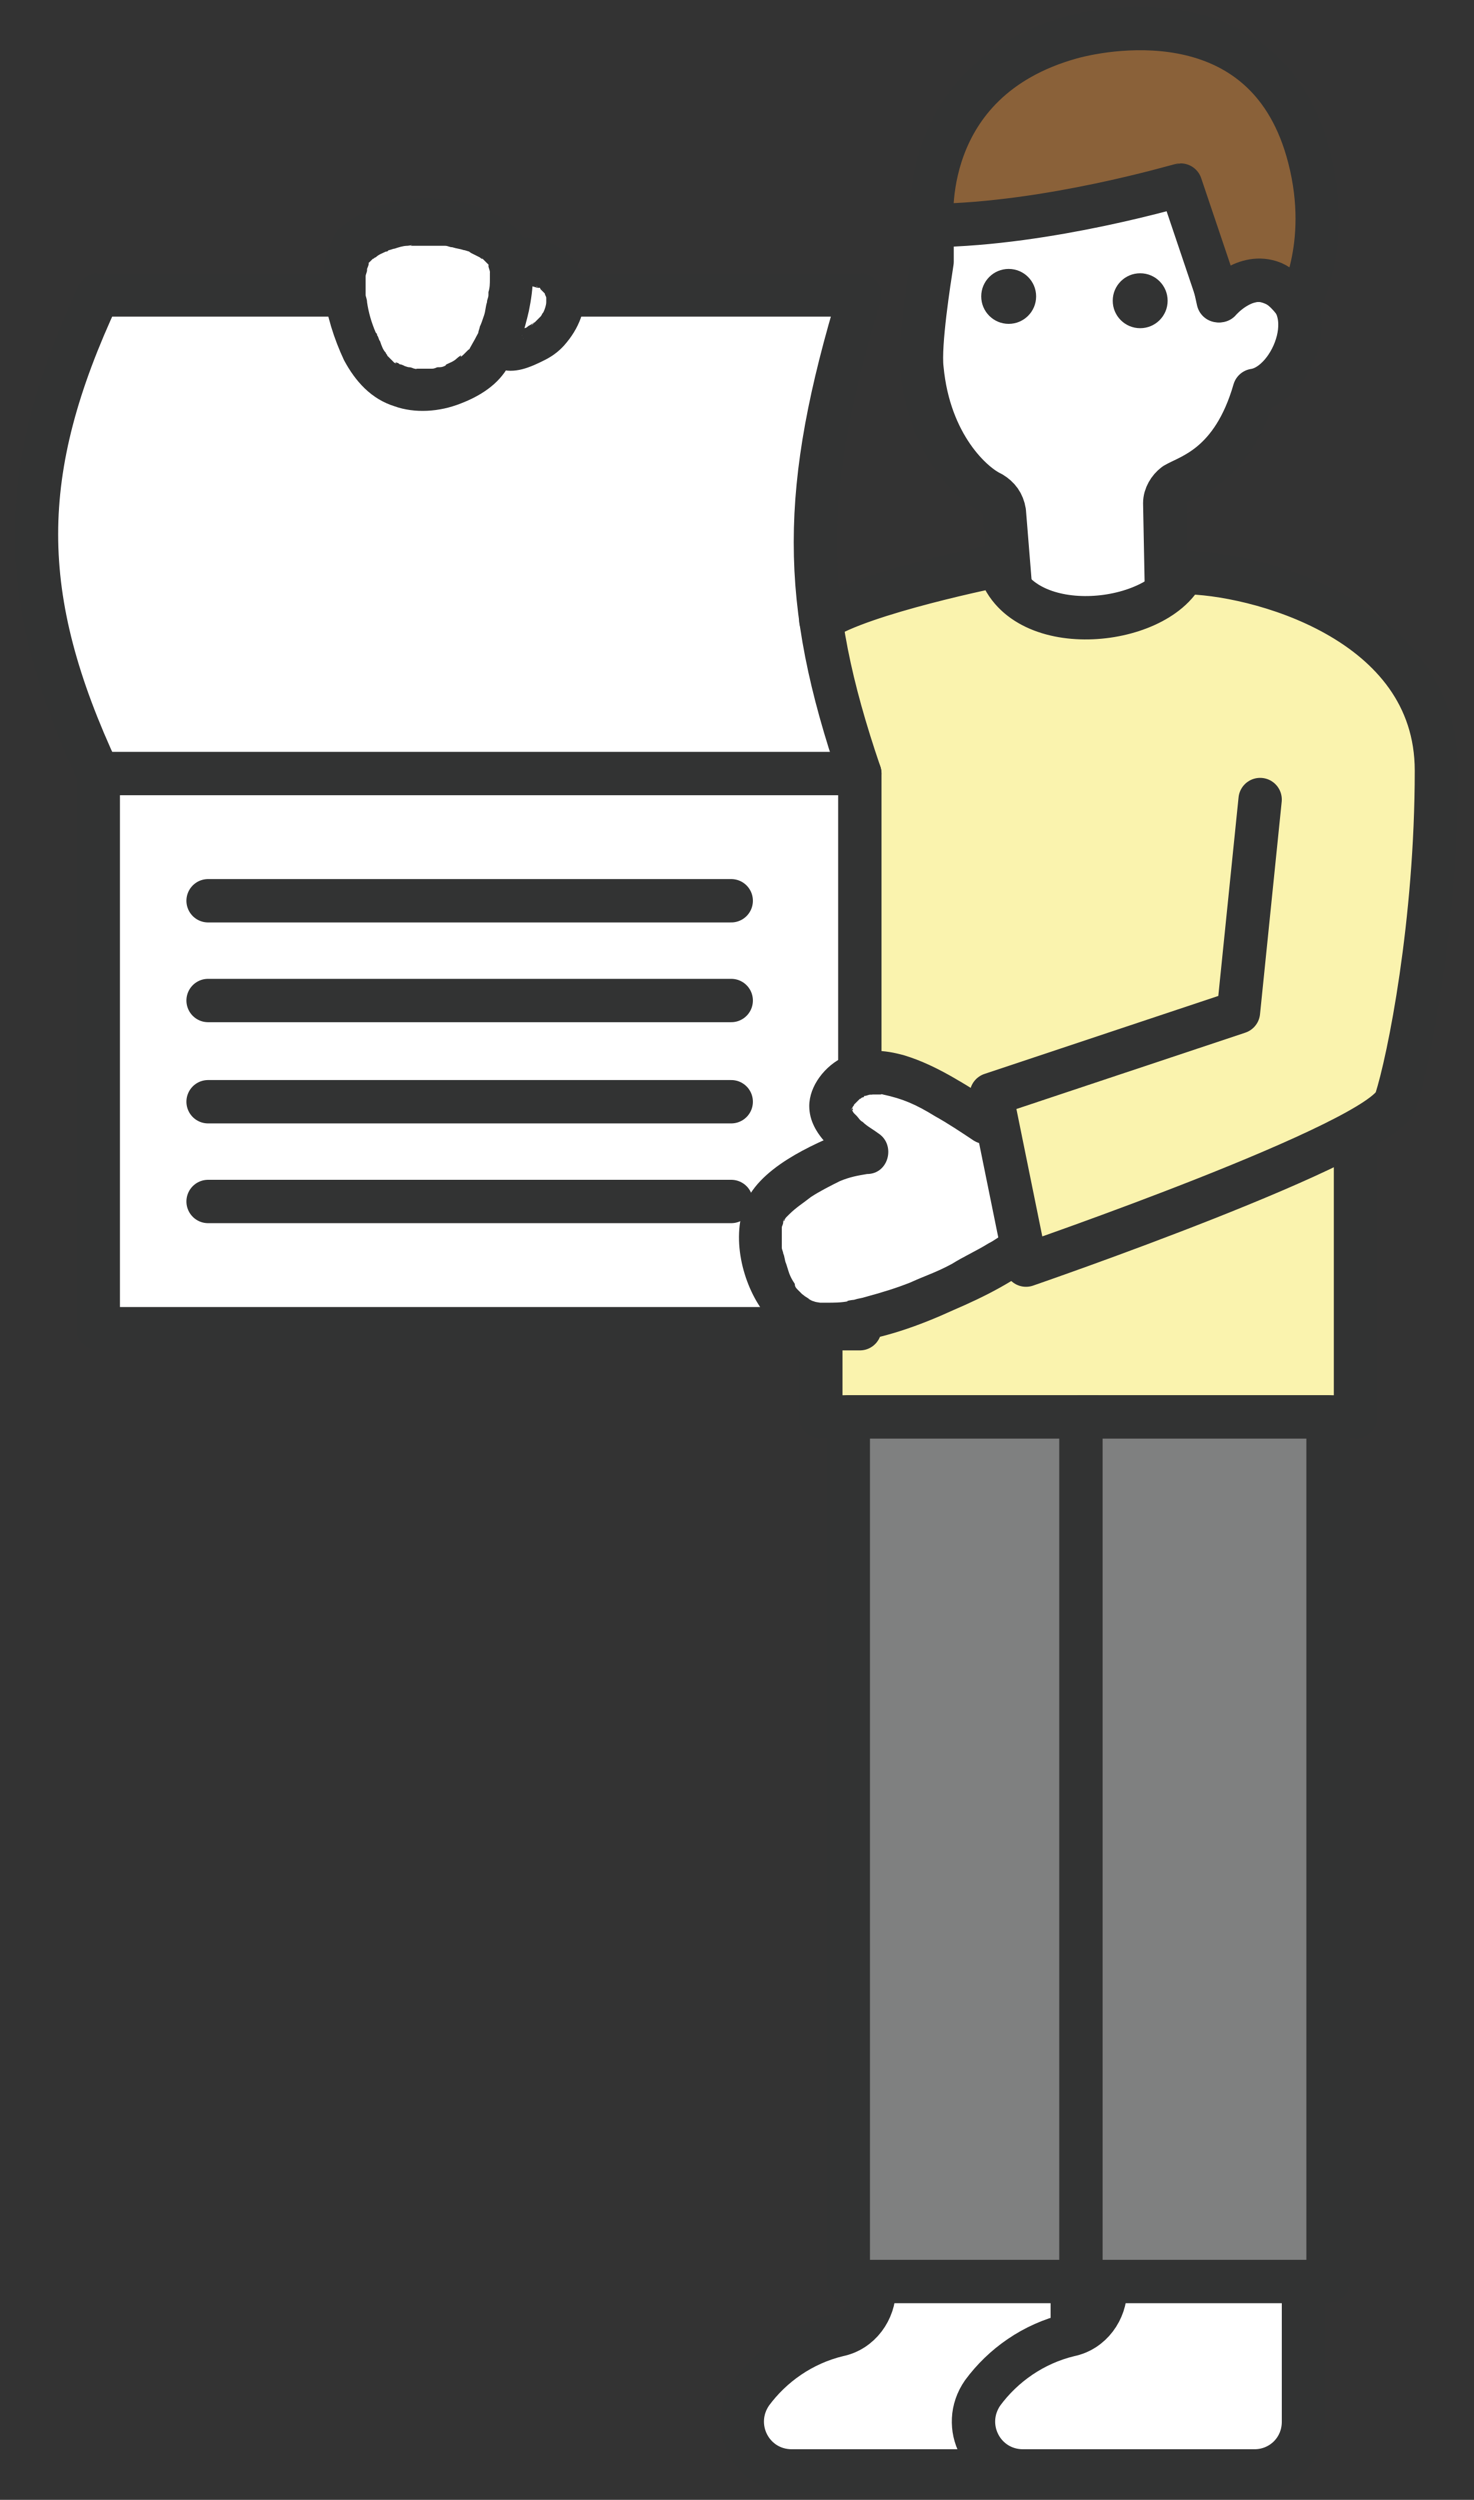 <?xml version="1.0" encoding="utf-8"?>
<!-- Generator: Adobe Illustrator 24.0.0, SVG Export Plug-In . SVG Version: 6.00 Build 0)  -->
<svg version="1.1" id="レイヤー_1" xmlns="http://www.w3.org/2000/svg" xmlns:xlink="http://www.w3.org/1999/xlink" x="0px"
	 y="0px" width="102px" height="172.9px" viewBox="0 0 102 172.9" style="enable-background:new 0 0 102 172.9;"
	 xml:space="preserve">
<rect x="0" y="0" width="102" height="172.9" fill="#333333" stroke="none"/>
<style type="text/css">
	.st0{fill:#FAF3AE;}
	.st1{fill:#FAF3AE;stroke:#323333;stroke-width:3;stroke-linecap:round;stroke-linejoin:round;stroke-miterlimit:10;}
	.st2{fill:#FFFFFF;stroke:#323333;stroke-width:3;stroke-linecap:round;stroke-linejoin:round;stroke-miterlimit:10;}
	.st3{fill:#8A6139;stroke:#323333;stroke-width:3;stroke-linecap:round;stroke-linejoin:round;stroke-miterlimit:10;}
	.st4{fill:#323333;}
	.st5{fill:none;stroke:#323333;stroke-width:3;stroke-linecap:round;stroke-linejoin:round;stroke-miterlimit:10;}
	.st6{fill:#FFFFFF;}
	.st7{fill:#7F8080;stroke:#323333;stroke-width:3;stroke-linecap:round;stroke-linejoin:round;stroke-miterlimit:10;}
</style>
<g>
	<polyline class="st0" points="56.8,42.9 56.8,98 93.8,98 93.8,46.4 	"/>
	<polyline class="st1" points="56.8,82.8 56.8,98 93.8,98 93.8,77.7 	"/>
	<path class="st2" d="M82.5,12.7l1.8,8.1c0,0,1.6-1.9,3.5-1.3c4,1.3,1.7,7.1-1,7.5c-1.5,5.2-4.5,5.9-5.5,6.5
		c-0.4,0.3-0.7,0.8-0.7,1.3l0.2,10.2l-10.5,0.3l-0.8-9.9c-0.1-0.6-0.4-1-0.9-1.3c-1.3-0.6-4.3-3.3-4.8-8.6c-0.2-1.7,0.5-6.1,0.7-7.4
		l0-2.5"/>
	<path class="st3" d="M64.5,15.6c0,0-1.1-10,9.6-13C77,1.8,87.8,0,90.6,10.9c1.6,6.2-0.8,10.3-0.8,10.3s-0.9-1.4-1.9-1.7
		c-1.9-0.6-3.5,1.3-3.5,1.3l-2.7-8C81.6,12.8,72.6,15.5,64.5,15.6z"/>
	<circle class="st4" cx="78.9" cy="20.8" r="1.9"/>
	<circle class="st4" cx="69.8" cy="20.5" r="1.9"/>
	<path class="st2" d="M60.5,158.3V99.9h13.7v67.6c0,1.9-1.5,3.4-3.4,3.4l0,0H60.5h-5.7c-2.8,0-4.4-3.1-2.8-5.4c1.4-1.9,3.5-3.4,6-4
		C59.5,161.2,60.5,159.8,60.5,158.3z"/>
	<path class="st2" d="M76.5,158.3V99.9h13.7v67.6c0,1.9-1.5,3.4-3.4,3.4h0H76.5h-5.7c-2.8,0-4.4-3.1-2.8-5.4c1.4-1.9,3.5-3.4,6-4
		C75.5,161.2,76.5,159.8,76.5,158.3z"/>
	<g>
		<path class="st2" d="M59.5,53.5v38.4H6.8V53.5c-5.7-12.2-5.7-20.9,0-33.1c17.6,0,35.1,0,52.7,0C55.4,33.9,55.4,41.5,59.5,53.5z"/>
	</g>
	<line class="st2" x1="6.8" y1="53.5" x2="59.5" y2="53.5"/>
	<g>
		<line class="st5" x1="14.4" y1="62.3" x2="50.6" y2="62.3"/>
		<line class="st5" x1="14.4" y1="69.2" x2="50.6" y2="69.2"/>
		<line class="st5" x1="14.4" y1="76.2" x2="50.6" y2="76.2"/>
		<line class="st5" x1="14.4" y1="83.1" x2="50.6" y2="83.1"/>
	</g>
	<g>
		<path class="st6" d="M36,18.2c4.6,0,3.4,4.6,1.1,5.7c-1.8,0.9-2,0.5-2.3,0C33.7,21.6,36,18.2,36,18.2z"/>
		<g>
			<path class="st4" d="M36,19.7c0.2,0,0.4,0,0.6,0c0.3,0-0.3-0.1-0.1,0c0.1,0,0.2,0,0.3,0.1c0.1,0,0.3,0.1,0.4,0.1
				c0.3,0.1-0.3-0.2-0.1-0.1c0.1,0,0.1,0.1,0.2,0.1c0.1,0,0.1,0.1,0.2,0.1c0,0,0.1,0.1,0.1,0.1c0,0-0.3-0.3-0.2-0.1
				c0.1,0.1,0.2,0.2,0.3,0.3c0.1,0.1-0.2-0.4-0.1-0.1c0,0,0.1,0.1,0.1,0.1c0,0,0,0.1,0.1,0.1c0.1,0.2-0.1-0.4-0.1-0.1
				c0,0.1,0.1,0.2,0.1,0.3c0,0.2,0,0.4,0-0.2c0,0.1,0,0.1,0,0.2c0,0.1,0,0.2,0,0.3c0,0.1,0,0.1,0,0.2c0,0,0.1-0.5,0-0.3
				c0,0,0,0.1,0,0.1c0,0.2-0.1,0.5-0.2,0.7c0.2-0.4,0.1-0.2,0,0c-0.1,0.1-0.1,0.2-0.2,0.3c0,0-0.1,0.1-0.1,0.1c0,0,0,0,0,0.1
				c-0.1,0.2,0.2-0.2,0.1-0.2c-0.1,0.1-0.2,0.2-0.3,0.3c-0.1,0.1-0.2,0.2-0.2,0.2c-0.1,0.1-0.3,0.2,0.1-0.1c-0.1,0-0.1,0.1-0.2,0.1
				c-0.1,0.1-0.2,0.1-0.3,0.2c-0.1,0.1-0.2,0.1-0.3,0.1c0,0-0.2,0.1-0.2,0.1c0-0.1,0.3-0.1,0.1,0c-0.2,0.1-0.3,0.1-0.5,0.1
				c0,0-0.1,0-0.1,0c-0.2,0,0.4,0,0.2,0c-0.1,0-0.1,0-0.2,0c-0.1,0,0.5,0.1,0.2,0c-0.1-0.1,0.4,0.2,0.2,0.1
				c-0.1-0.1,0.4,0.3,0.2,0.2c-0.2-0.2,0.2,0.3,0.1,0.2c0-0.1-0.1-0.1-0.1-0.2c0,0-0.1-0.1-0.1-0.2c0,0,0.1,0.4,0.1,0.2
				c0-0.1,0-0.1-0.1-0.2c0-0.1,0-0.2-0.1-0.2c0,0,0-0.1,0-0.1c0-0.2,0.1,0.3,0,0.2c-0.1-0.1,0-0.5,0-0.6c0-0.1,0-0.2,0-0.3
				c0-0.1,0-0.4,0-0.1c0,0.3,0,0,0-0.1c0-0.1,0-0.2,0.1-0.3c0.1-0.4,0.2-0.8,0.4-1.1c0-0.1,0.1-0.4,0-0.1c-0.1,0.3,0,0,0-0.1
				c0.1-0.1,0.1-0.3,0.2-0.4c0.2-0.3,0.3-0.6,0.5-0.9c0.4-0.7,0.2-1.7-0.5-2.1c-0.8-0.4-1.6-0.2-2.1,0.5c-0.6,1-1.1,2.1-1.4,3.2
				c-0.2,1-0.3,2-0.1,3c0.2,0.8,0.7,1.7,1.5,2c1.1,0.4,2.2-0.1,3.2-0.6c0.6-0.3,1.1-0.7,1.5-1.2c1-1.2,1.5-2.7,1.2-4.3
				c-0.2-0.9-0.8-1.7-1.6-2.2c-0.9-0.6-2-0.8-3-0.8c-0.8,0-1.5,0.7-1.5,1.5C34.5,19,35.1,19.6,36,19.7z"/>
		</g>
	</g>
	<g>
		<path class="st6" d="M24.6,17c2.7-2.6,8.9-2.1,10.4,0.3c1.3,2-0.5,6.8-1.3,7.6c-1.8,2-5.8,3-8,0C24.4,23.2,23,18.5,24.6,17z"/>
		<g>
			<path class="st4" d="M25.6,18.1c0.1-0.1,0.2-0.2,0.3-0.3c0.1-0.1-0.1,0-0.1,0.1c0.1,0,0.1-0.1,0.2-0.1c0.2-0.2,0.5-0.3,0.7-0.4
				c0.2-0.1,0,0,0,0c0.1,0,0.1,0,0.2-0.1c0.1,0,0.3-0.1,0.4-0.1c0.3-0.1,0.6-0.2,0.9-0.2c0.1,0,0.5-0.1,0.2,0c0.1,0,0.3,0,0.4,0
				c0.3,0,0.6,0,1,0c0.3,0,0.6,0,0.8,0c0.1,0,0.2,0,0.3,0c0,0-0.3,0-0.1,0c0.2,0,0.3,0.1,0.5,0.1c0.3,0.1,0.5,0.1,0.8,0.2
				c0.1,0,0.3,0.1,0.4,0.1c0,0,0.2,0.1,0,0c-0.2-0.1,0.1,0.1,0.1,0.1c0.2,0.1,0.4,0.2,0.6,0.3c0.1,0.1,0.3,0.2,0.1,0
				c0.1,0.1,0.2,0.2,0.3,0.3c0.1,0.1,0.1,0.1,0.2,0.2c-0.3-0.3-0.1-0.1,0,0c0.2,0.3,0-0.2,0,0.1c0,0.1,0.1,0.3,0.1,0.4
				c0.1,0.3,0-0.3,0,0.1c0,0.1,0,0.3,0,0.4c0,0.3,0,0.6-0.1,0.9c0-0.3,0,0.1,0,0.2c0,0.2-0.1,0.3-0.1,0.5c-0.1,0.3-0.1,0.6-0.2,0.9
				c-0.1,0.3-0.2,0.6-0.3,0.8c0,0.1-0.1,0.3-0.1,0.4c-0.1,0.3,0.1-0.2-0.1,0.2c-0.2,0.4-0.4,0.7-0.6,1.1c0,0,0.3-0.3,0-0.1
				c-0.1,0.1-0.2,0.2-0.3,0.3c0,0-0.3,0.3-0.2,0.1c0.1-0.1-0.2,0.1-0.3,0.2c-0.2,0.2-0.5,0.3-0.7,0.4c-0.2,0.1,0.1,0,0.1,0
				c-0.1,0-0.2,0.1-0.2,0.1c-0.2,0.1-0.3,0.1-0.5,0.1c-0.1,0-0.2,0.1-0.4,0.1c-0.1,0-0.2,0-0.2,0c0,0,0.3,0,0.1,0
				c-0.3,0-0.6,0-0.9,0c-0.3,0,0.2,0.1-0.2,0c-0.1,0-0.2-0.1-0.4-0.1c-0.1,0-0.3-0.1-0.4-0.1c0.3,0.1-0.1-0.1-0.2-0.1
				c-0.1,0-0.1-0.1-0.2-0.1c0,0-0.2-0.1-0.1,0c0.1,0.1,0,0-0.1,0c-0.1-0.1-0.1-0.1-0.2-0.2c-0.1-0.1-0.2-0.2-0.3-0.3
				c-0.2-0.2-0.1-0.1,0,0c0-0.1-0.1-0.1-0.1-0.2c-0.2-0.2-0.3-0.5-0.4-0.8c-0.1-0.1-0.1-0.3-0.2-0.4c0-0.1-0.1-0.3,0,0
				c0-0.1-0.1-0.2-0.1-0.2c-0.3-0.7-0.5-1.4-0.6-2.1c0-0.2-0.1-0.4-0.1-0.5c0,0,0-0.2,0-0.1c0,0.2,0-0.2,0-0.2c0-0.3,0-0.6,0-0.9
				c0-0.1,0-0.2,0-0.2c0-0.2-0.1,0.2,0,0.1c0-0.1,0.1-0.3,0.1-0.4c0.1-0.3-0.1,0.2,0-0.1C25.7,17.9,25.3,18.4,25.6,18.1
				c0.6-0.6,0.6-1.5,0-2.1c-0.6-0.6-1.6-0.6-2.1,0c-1.1,1.1-1.2,2.7-1.1,4.2c0.2,1.6,0.7,3.2,1.4,4.7c0.8,1.5,1.9,2.7,3.5,3.2
				c1.4,0.5,3.1,0.4,4.6-0.2c1.3-0.5,2.6-1.3,3.3-2.6c0.7-1.1,1.1-2.5,1.4-3.8c0.3-1.5,0.5-3.2-0.2-4.7c-0.6-1.3-2-2-3.3-2.5
				c-3.1-1.1-7.2-0.7-9.7,1.6c-0.6,0.6-0.6,1.6,0,2.1C24.1,18.7,25,18.6,25.6,18.1z"/>
		</g>
	</g>
	<rect x="58.7" y="98" class="st7" width="17.1" height="59.8"/>
	<rect x="74.8" y="98" class="st7" width="17.1" height="59.8"/>
	<g>
		<path class="st6" d="M71.1,86c-2.3,2-12.6,7.1-16,4.8c-2.3-1.6-3.2-6.4-1.6-8c1.6-1.6,4.6-3.3,6.6-3.3c-2.8-1.9-3.4-3.1-1.8-4.7
			c2.5-2.5,8.2,1.7,9.7,2.6"/>
		<g>
			<path class="st4" d="M70,84.9c-0.1,0-0.1,0.1-0.2,0.1c-0.2,0.2,0.3-0.2,0.1,0c-0.1,0.1-0.2,0.2-0.4,0.3c-0.3,0.2-0.7,0.5-1.1,0.7
				c-0.8,0.5-1.7,0.9-2.5,1.4c-1.1,0.6-1.8,0.8-2.9,1.3c-1,0.4-2,0.7-3.1,1c-0.3,0.1-0.5,0.1-0.8,0.2c-0.1,0-0.7,0.1-0.4,0.1
				c-0.5,0.1-1,0.1-1.5,0.1c-0.2,0-0.4,0-0.6,0c0.4,0-0.1,0-0.3-0.1c-0.1,0-0.6-0.3-0.2-0.1c-0.2-0.1-0.3-0.2-0.5-0.3
				c0.3,0.2-0.1-0.1-0.1-0.1c-0.1-0.1-0.2-0.2-0.3-0.3c0,0-0.2-0.2,0,0c-0.1-0.1-0.2-0.2-0.2-0.4c-0.4-0.6-0.4-0.8-0.6-1.4
				c-0.1-0.2-0.1-0.5-0.2-0.7c0-0.1-0.1-0.3-0.1-0.4c0,0.3,0,0,0-0.1c0-0.3,0-0.5,0-0.8c0-0.1,0-0.3,0-0.4c0,0.3,0,0,0-0.1
				c0-0.1,0.1-0.2,0.1-0.4c0-0.1,0.1-0.2,0.1-0.2c-0.1,0.2-0.1,0.2,0,0.1c0-0.1,0.1-0.2,0.1-0.2c0.1-0.1,0.1-0.1,0,0
				c0.1-0.1,0.1-0.1,0.2-0.2c0.5-0.5,1-0.8,1.5-1.2c0.6-0.4,1.4-0.8,2-1.1c0.7-0.3,1.3-0.4,1.9-0.5c1.5,0,2-2,0.8-2.8
				c-0.4-0.3-0.8-0.5-1.1-0.8c-0.2-0.1-0.3-0.3-0.4-0.4c-0.1-0.1-0.1-0.1-0.2-0.2c0.1,0.1,0.1,0.1,0,0c-0.1-0.1-0.1-0.2-0.2-0.3
				c0.2,0.3,0.1-0.3,0,0.1c0-0.3-0.1-0.1,0,0c0-0.1,0-0.1,0.1-0.2c-0.1,0.2-0.1,0.2,0,0c0-0.1,0.1-0.1,0.1-0.2c-0.1,0.1-0.1,0.1,0,0
				c0.1-0.1,0.2-0.2,0.4-0.4c0.1-0.1,0.1-0.1,0,0c0.1,0,0.1-0.1,0.2-0.1c0,0,0.1,0,0.1-0.1c-0.2,0.1-0.2,0.1,0,0
				c0.2,0,0.3-0.1,0.5-0.1c-0.4,0.1,0,0,0.1,0c0.2,0,0.3,0,0.5,0c0.3,0-0.2-0.1,0.2,0c1.4,0.3,2.3,0.7,3.6,1.5
				c0.9,0.5,1.8,1.1,2.7,1.7c1.7,1,3.2-1.6,1.5-2.6c-2-1.2-4-2.6-6.3-3.3c-1.4-0.4-2.8-0.5-4.2,0.1c-1.3,0.6-2.4,2-2.4,3.4
				c0,2,2,3.4,3.4,4.4c0.3-0.9,0.5-1.9,0.8-2.8c-1.6,0-3.2,0.7-4.7,1.5c-1.3,0.7-2.8,1.7-3.6,3c-1.4,2.3-0.7,5.7,0.7,7.8
				c0.7,1.1,1.6,1.9,2.8,2.3c1,0.3,2.1,0.3,3.1,0.2c2.6-0.3,5.1-1.2,7.5-2.3c2.1-0.9,4.3-2,6.1-3.5c0.6-0.5,0.5-1.6,0-2.1
				C71.5,84.3,70.6,84.4,70,84.9L70,84.9z"/>
		</g>
	</g>
	<path class="st1" d="M87.2,55.3L85.7,70l-17.1,5.7L71,87.5c0,0,24.7-8.5,25.6-11.4c0.9-2.8,2.8-12.3,2.8-22.8S86.7,39.6,81.9,39.6
		c-1.9,3.8-11.4,4.7-12.8-0.5c0,0-9.5,1.9-12.3,3.8"/>
</g>
</svg>

